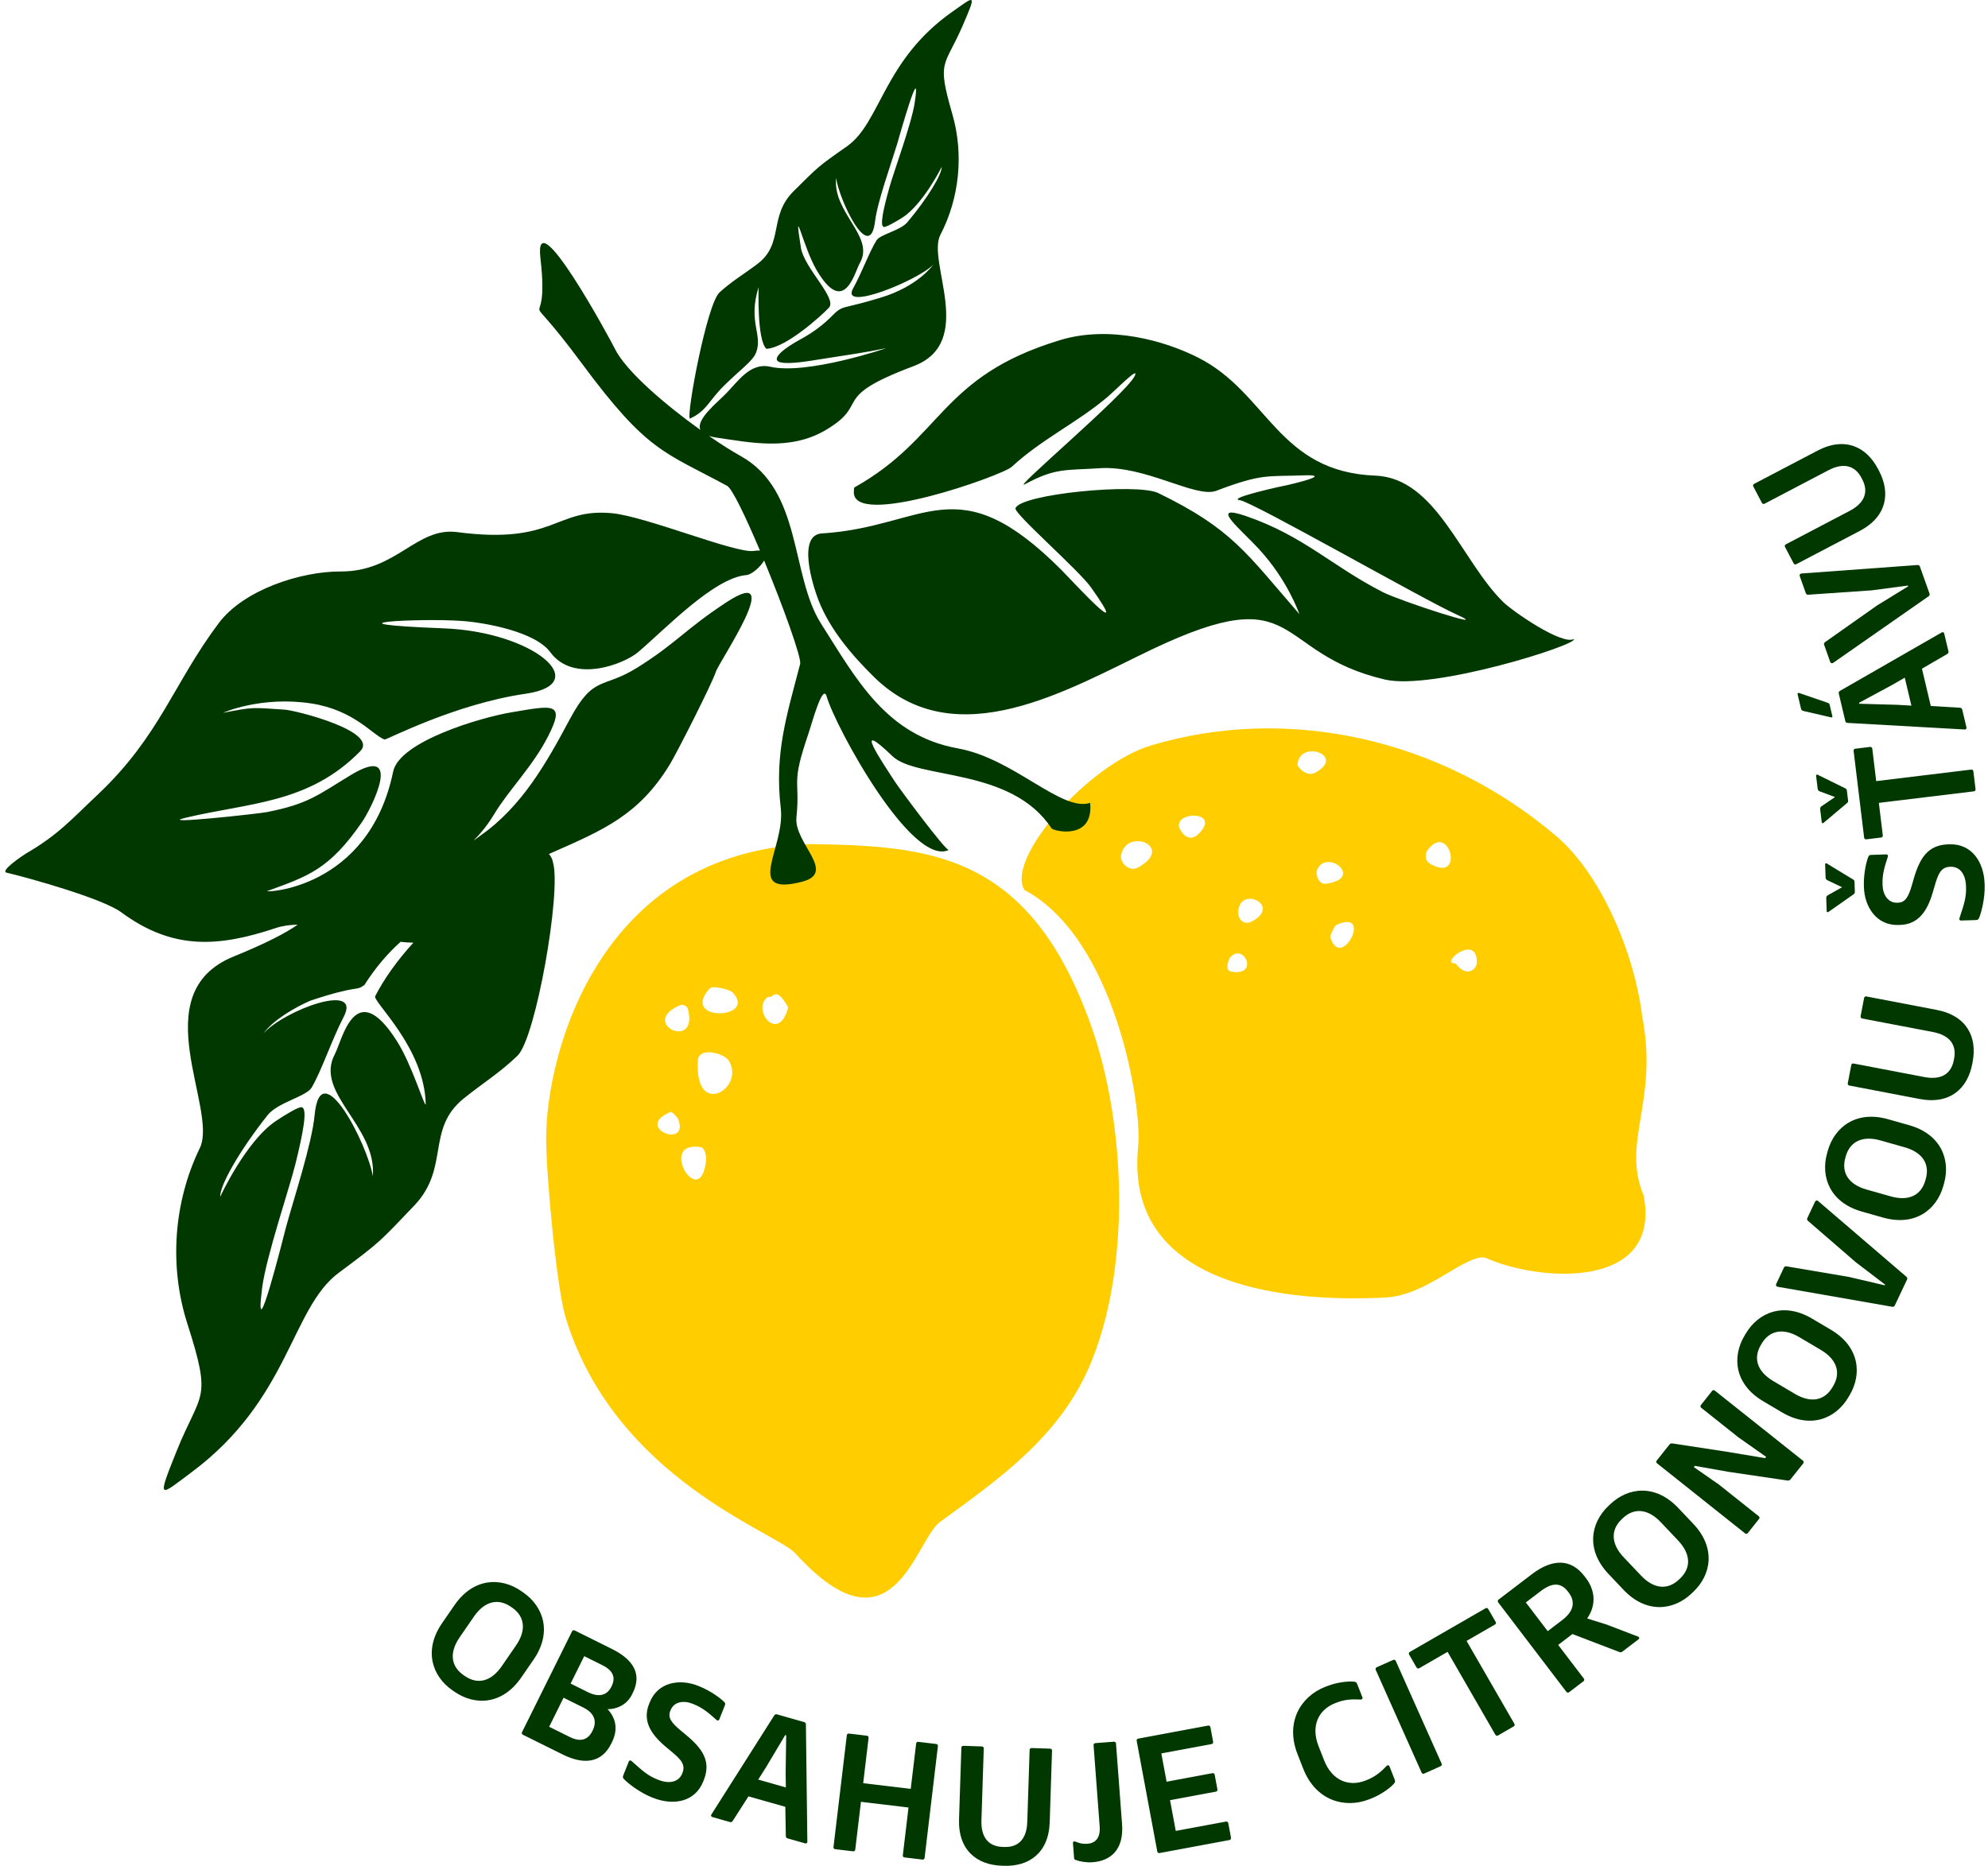 <?xml version="1.0" encoding="UTF-8"?> <svg xmlns="http://www.w3.org/2000/svg" width="310" height="291" viewBox="0 0 310 291" fill="none"><path d="M119.81 155.454C120.609 155.879 120.851 153.455 122.905 157.117C121.37 163.037 116.989 157.221 119.81 155.454ZM110.705 154.126C111.113 153.69 113.818 154.316 114.257 154.793C118.195 159.04 105.823 159.41 110.705 154.126ZM108.824 165.351C108.973 163.241 112.874 164.234 113.617 165.396C116.356 169.673 108.229 174.646 108.824 165.351ZM109.263 178.913C109.879 179.013 110.162 180.175 110.1 180.967C109.263 189.169 102.354 177.782 109.263 178.913ZM104.547 173.428C104.803 173.318 105.684 174.386 105.712 174.435C107.721 179.359 98.651 175.918 104.547 173.428ZM106.12 156.737C106.438 156.616 107.133 156.885 107.258 157.328C109.07 164.057 99.374 159.586 106.12 156.737ZM170.124 159.928C160.566 133.056 145.119 131.953 126.595 131.649C93.409 132.721 85.133 164.324 85.168 177.64C85.178 183.439 86.807 200.951 88.218 205.546C95.94 230.714 121.028 238.947 124.053 242.291C139.296 259.08 142.723 240.168 146.565 237.374C155.773 230.683 165.096 224.14 169.834 213.202C176.355 198.139 175.681 175.559 170.124 159.928Z" fill="#FFCD00"></path><path fill-rule="evenodd" clip-rule="evenodd" d="M227.003 150.286C226.965 150.238 226.685 150.238 226.584 150.224C224.942 149.899 230.367 145.677 230.291 150.124C230.267 151.137 228.763 152.596 227.003 150.286ZM222.926 134.663C222.227 134.252 222.141 133.214 222.614 132.588C226.048 127.944 228.524 138 222.926 134.663ZM207.455 146.202C207.354 145.915 208.122 144.38 208.347 144.276C214.277 141.531 209.101 151.621 207.455 146.202ZM205.508 135.386C207.23 132.488 212.683 137.084 206.697 137.834C205.65 137.958 204.944 136.312 205.508 135.386ZM202.33 119.261C202.61 115.243 209.913 117.791 205.169 120.475C203.696 121.312 202.306 119.538 202.33 119.261ZM195.113 143.764C193.948 144.366 192.616 143.256 193.235 141.396C194.19 138.484 199.702 141.406 195.113 143.764ZM191.973 151.535C190.794 151.324 191.762 149.387 191.78 149.377C193.923 146.828 196.5 152.323 191.973 151.535ZM187.236 129.704C185.126 132.187 183.847 129.016 183.861 129.03C183.242 126.533 190.009 126.457 187.236 129.704ZM177.501 135.285C176.07 136.084 174.659 134.5 174.797 133.491C175.51 128.94 183.342 131.99 177.501 135.285ZM256.088 158.623C254.833 148.267 249.442 136.178 242.744 130.458C224.637 115.022 200.611 109.918 179.479 116.263C169.721 119.188 156.726 133.947 159.755 138.806C173.971 146.389 178.127 172.649 177.484 178.815C175.357 199.545 197.848 203.266 215.965 202.374C222.618 202.049 228.462 195.579 231.626 196.146C239.631 199.86 259.176 201.413 256.299 186.433C252.789 178.161 258.64 171.747 256.088 158.623Z" fill="#FFCD00"></path><path fill-rule="evenodd" clip-rule="evenodd" d="M118.506 85.869C116.296 80.641 114.166 76.183 113.378 75.768C103.481 70.426 100.929 70.46 90.742 56.698C80.067 42.298 85.873 54.173 84.272 40.265C83.162 30.738 95.241 53.081 95.839 54.319C97.582 57.908 103.823 63.188 109.221 67.054C108.454 65.443 111.853 62.78 113.212 61.383C115.086 59.485 116.981 56.497 120.09 57.196C125.844 58.517 138.372 54.26 138.168 54.305C134.755 55.017 132.317 55.325 128.392 55.954C126.013 56.331 123.212 56.829 121.746 56.521C120.401 56.238 121.144 54.955 124.772 52.953C128.731 50.784 129.8 49.01 130.702 48.405C131.733 47.707 131.875 48.066 137.273 46.441C143.186 44.664 145.503 41.323 145.52 41.285C143.165 43.723 130.962 48.71 133.023 44.989C134.399 42.513 135.561 39.266 136.685 37.481C137.283 36.527 140.354 35.998 141.498 34.656C144.756 30.773 146.903 27.125 146.841 26.018C146.81 26.132 143.877 31.942 140.658 33.975C139.61 34.632 138.144 35.469 137.819 35.393C137.145 35.255 137.781 32.509 138.663 29.324C139.368 26.769 142.117 19.382 142.626 16.066C143.763 8.701 140.15 21.606 139.866 22.557C138.957 25.565 136.83 31.433 136.453 34.518C135.623 41.278 130.837 31.15 130.384 27.758C129.814 33.197 136.443 36.866 134.095 40.995C133.247 42.489 131.674 49.419 127.383 42.205C125.204 38.547 123.69 30.929 124.886 38.616C125.384 41.807 130.606 46.541 129.257 47.99C128.026 49.301 122.548 54.242 119.505 54.405C118.001 53.004 118.302 44.84 118.292 44.792C116.587 50.224 118.987 52.171 117.894 55.003C117.372 56.338 115.501 57.579 112.869 60.183C110.494 62.538 110.176 64.125 107.565 65.291C107.025 64.63 110.221 47.406 112.202 45.604C114.218 43.772 115.881 42.859 118.119 41.161C122.303 37.986 119.792 33.743 123.762 29.808C127.618 25.994 127.455 26.049 132.075 22.82C137.349 19.119 137.719 9.392 148.528 1.812C152.024 -0.643 152.394 -1.241 150.057 4.129C147.249 10.575 146.045 9.292 148.511 17.823C150.302 24.037 149.621 30.89 146.637 36.627C144.479 40.77 152.277 53.416 142.435 57.112C129.188 62.092 135.851 62.829 128.845 67.023C123.278 70.36 117.092 69.036 111.656 68.237C111.227 68.175 110.864 68.092 110.556 67.995C112.465 69.312 114.201 70.409 115.504 71.131C125.145 76.491 123.233 89.708 128.029 97.26C133.552 105.95 138.185 114.706 149.389 116.728C158.1 118.291 165.535 126.684 169.996 125.218C170.57 131.162 164.252 129.609 163.975 129.195C157.685 119.602 142.996 121.621 139.168 117.935C132.732 111.749 137.525 118.796 139.558 121.922C140.298 123.063 147.456 132.704 147.947 132.559C142.2 135.284 130.277 113.388 128.904 108.616C128.289 106.486 126.587 112.897 126.076 114.384C123.254 122.628 124.813 121.286 124.194 127.476C123.773 131.518 130.616 136.111 125.035 137.528C115.861 139.852 122.469 132.234 121.753 126.079C120.736 117.399 122.711 111.51 124.772 103.547C125.014 102.62 122.123 94.608 119.153 87.422C118.572 88.452 117.182 89.628 116.4 89.69C111.303 90.091 103.55 98.304 99.466 101.741C97.274 103.574 89.438 106.648 85.811 101.721C83.466 98.515 75.637 97.097 72.003 96.841C65.381 96.382 49.291 97.229 69.216 98C83.176 98.536 92.661 106.635 82.01 108.191C70.865 109.799 60.225 115.439 59.962 115.338C58.112 114.657 55.28 110.77 48.582 109.719C40.763 108.512 34.833 111.14 34.788 111.171C39.581 110.245 39.269 110.335 44.387 110.68C46.133 110.791 59.205 114.087 56.155 117.181C48.118 125.37 38.837 125.169 28.913 127.549C24.192 128.665 40.293 126.923 41.645 126.653C48.139 125.37 49.567 123.983 54.74 120.857C63.078 115.84 57.901 126.117 56.445 128.219C51.314 135.647 48.015 136.653 41.666 138.977C40.995 139.219 57.479 138.853 61.307 120.342C62.286 115.629 74.935 111.908 79.693 111.106C86.281 109.989 88.183 109.484 85.486 114.802C83.051 119.571 79.417 123.077 77.038 127.013C75.741 129.174 74.396 130.547 73.905 131.024C73.922 131.024 73.936 131.024 73.953 131.027C74.147 130.879 74.468 130.64 74.942 130.305C81.371 125.792 85.205 119.014 88.84 112.198C92.599 105.172 93.916 107.551 99.432 104.089C105.48 100.303 106.797 98.19 113.239 93.957C122.766 87.712 112.185 103.073 111.621 104.791C110.992 106.704 105.563 117.392 104.446 119.225C99.618 127.147 94.047 129.457 86.06 132.988C85.904 133.057 85.748 133.126 85.596 133.199C85.911 133.538 86.136 133.98 86.243 134.558C87.54 139.15 83.542 161.907 80.707 164.639C77.864 167.378 75.489 168.771 72.314 171.32C66.38 176.102 70.194 182.147 64.599 188.022C59.167 193.703 59.402 193.62 52.835 198.496C45.342 204.074 45.203 218.196 29.846 229.636C24.877 233.336 24.365 234.217 27.533 226.337C31.337 216.876 33.135 218.684 29.207 206.415C26.354 197.48 27.059 187.517 31.15 179.073C34.11 172.98 22.284 154.964 36.399 149.196C41.493 147.117 44.522 145.537 46.424 144.213C45.203 144.237 44.052 144.392 43.008 144.738C33.982 147.743 26.917 148.203 18.871 142.259C15.987 140.149 4.759 136.985 1.034 136.104C-0.055 135.858 3.51 133.448 4.015 133.144C9.164 130.149 11.166 127.759 15.281 123.893C24.946 114.757 27.056 106.569 34.12 97.173C38.018 91.98 46.919 89.109 53.105 89.13C61.822 89.179 64.935 82.162 71.273 82.989C86.564 84.998 86.523 79.223 95.406 80.039C100.749 80.54 114.709 86.35 117.538 85.925C117.928 85.866 118.247 85.852 118.506 85.869ZM62.469 146.886C60.591 148.573 58.651 150.741 56.822 153.625C55.363 154.683 56.144 153.49 48.388 156.07C46.123 157.052 42.638 159.04 41.099 161.153C44.415 157.519 56.438 153.093 53.603 158.574C51.708 162.222 50.155 166.977 48.599 169.619C47.776 171.019 43.343 171.915 41.742 173.906C37.174 179.671 34.21 185.052 34.349 186.653C34.39 186.48 38.401 177.942 42.983 174.861C44.477 173.861 46.569 172.589 47.043 172.686C48.029 172.862 47.216 176.87 46.071 181.524C45.155 185.256 41.476 196.079 40.87 200.906C39.525 211.633 44.235 192.773 44.602 191.383C45.798 186.985 48.644 178.385 49.062 173.9C49.986 164.068 57.341 178.554 58.14 183.451C58.745 175.539 48.979 170.493 52.213 164.411C53.382 162.208 55.373 152.097 61.895 162.377C64.24 166.071 66.183 172.648 66.387 172.247C66.225 163.36 58.046 156.195 58.51 155.361C59.865 152.719 61.912 149.808 64.464 147.024C63.835 147.02 63.168 146.969 62.469 146.886ZM202.636 95.797C202.553 95.642 200.834 90.513 196.256 85.568C193.451 82.522 188.361 78.466 194.267 80.478C203.338 83.597 207.674 88.293 215.655 92.363C218.418 93.757 232.962 98.477 227.26 95.901C222.025 93.553 195.329 78.262 193.347 78.013C191.107 77.729 200.378 75.703 200.772 75.651C200.789 75.647 208.397 73.932 203.172 74.14C197.649 74.358 196.878 73.797 189.668 76.543C186.469 77.757 178.599 72.542 171.469 73.026C166.23 73.376 164.594 72.94 159.895 75.485C157.184 76.972 175.445 61.57 176.918 58.682C177.838 56.881 173.958 60.847 172.679 61.929C167.9 65.969 162.443 68.482 157.754 72.815C156.309 74.16 132.739 82.55 133.147 76.633C133.151 76.54 133.171 76.062 133.22 76.028C147.055 68.289 146.523 58.745 165.241 53.063C173.035 50.67 181.708 53.167 186.86 55.788C197.736 61.293 199.24 73.593 214.493 74.185C223.968 74.572 227.806 87.384 234.404 93.899C235.829 95.289 243.513 100.652 245.435 99.667C246.168 100.528 223.408 107.741 215.925 105.978C198.247 101.821 203.116 90.133 179.737 101.233C166.859 107.357 149.071 118.184 136.259 105.556C132.76 102.108 129.43 98.159 127.659 93.684C126.691 91.222 124.302 83.445 128.147 83.196C144.486 82.197 149.12 72.445 165.562 88.94C167.032 90.42 176.905 101.192 170.141 91.63C168.229 88.912 158.048 80.067 158.349 79.264C159.131 77.051 177.275 75.291 180.605 76.896C192.137 82.501 194.319 86.225 202.636 95.797C202.639 95.801 202.639 95.801 202.639 95.801C202.639 95.797 202.639 95.797 202.636 95.797Z" fill="#003800"></path><path d="M81.252 248.133C78.074 245.941 73.807 246.093 70.878 250.336L68.935 253.154C66.01 257.401 67.386 261.443 70.564 263.635L70.892 263.86C74.07 266.049 78.334 265.9 81.263 261.654L83.206 258.836C86.132 254.589 84.759 250.55 81.577 248.358L81.252 248.133ZM79.848 250.723C81.785 252.058 82.148 254.195 80.46 256.64L78.234 259.873C76.539 262.328 74.423 262.736 72.49 261.401L72.293 261.267C70.36 259.932 69.986 257.812 71.681 255.353L73.907 252.12C75.595 249.675 77.718 249.257 79.655 250.592L79.848 250.723ZM94.749 266.571C96.474 266.54 97.844 265.703 98.546 264.289L98.667 264.05C100.181 260.993 98.646 258.777 95.399 257.165L89.614 254.292C89.451 254.212 89.289 254.268 89.206 254.43L81.404 270.147C81.322 270.313 81.38 270.475 81.539 270.555L87.753 273.639C91.049 275.275 93.805 274.978 95.306 271.959L95.434 271.699C96.312 269.929 96.18 268.117 94.749 266.571ZM95.326 263.085C94.732 264.282 93.535 264.839 91.699 263.926L88.978 262.577L91.101 258.303L93.902 259.693C95.696 260.585 96.018 261.692 95.364 263.009L95.326 263.085ZM92.37 269.984C91.713 271.305 90.585 271.772 88.853 270.911L85.634 269.313L87.881 264.783L90.966 266.315C92.84 267.245 93.055 268.601 92.422 269.88L92.37 269.984ZM103.823 272.439C101.399 270.42 100.195 268.328 101.205 265.783L101.312 265.516C102.585 262.311 106.015 261.799 108.858 262.926L109.037 262.999C110.818 263.704 112.461 264.942 112.924 265.447C113.121 265.617 113.114 265.769 113.021 266.001L112.153 268.189C112.087 268.359 111.883 268.376 111.742 268.259C110.486 267.135 109.56 266.343 108.128 265.776L108 265.724C106.599 265.164 105.095 265.392 104.563 266.737L104.525 266.824C104.096 267.906 104.718 268.705 106.14 269.891L107.018 270.62C109.56 272.74 110.905 274.711 109.75 277.619L109.667 277.83C108.384 281.057 105.005 281.658 101.827 280.393L101.63 280.317C99.76 279.573 97.868 278.1 97.287 277.46C97.138 277.308 97.083 277.166 97.187 276.9L98.058 274.711C98.117 274.563 98.304 274.497 98.466 274.646C100.247 276.233 101.032 276.945 102.519 277.536L102.65 277.588C104.407 278.287 105.859 277.913 106.385 276.596L106.416 276.516C106.952 275.164 106.112 274.352 104.656 273.138L103.823 272.439ZM121.137 267.373C120.936 267.322 120.805 267.418 120.701 267.595L110.908 283.028C110.818 283.194 110.925 283.349 111.102 283.398L113.847 284.179C114.038 284.231 114.176 284.138 114.28 283.958L116.714 280.165L122.461 281.797L122.537 286.302C122.534 286.51 122.6 286.662 122.79 286.714L125.539 287.495C125.712 287.544 125.888 287.468 125.895 287.281L125.67 269.006C125.674 268.798 125.608 268.642 125.414 268.587L121.137 267.373ZM122.444 270.603L122.596 270.648L122.51 276.568L122.544 278.774L118.232 277.55L119.415 275.69L122.444 270.603ZM143.195 271.665C143.019 271.644 142.881 271.748 142.86 271.931L142.016 278.996L134.602 278.11L135.443 271.046C135.463 270.866 135.356 270.731 135.18 270.707L132.386 270.375C132.209 270.354 132.071 270.461 132.05 270.641L129.972 288.066C129.951 288.249 130.059 288.381 130.235 288.401L133.029 288.737C133.209 288.758 133.344 288.65 133.364 288.471L134.253 281.019L141.67 281.904L140.782 289.356C140.761 289.536 140.868 289.671 141.048 289.691L143.839 290.023C144.018 290.047 144.153 289.94 144.178 289.76L146.252 272.336C146.273 272.156 146.166 272.017 145.99 271.997L143.195 271.665ZM160.866 272.63C160.686 272.626 160.558 272.744 160.555 272.923L160.188 284.152C160.105 286.814 158.812 288.135 156.602 288.063L156.367 288.056C154.157 287.983 152.954 286.583 153.04 283.92L153.403 272.692C153.41 272.512 153.293 272.384 153.113 272.381L150.222 272.284C150.042 272.28 149.914 272.398 149.911 272.578L149.548 283.726C149.389 288.605 152.394 290.857 156.191 290.981L156.588 290.995C160.385 291.116 163.529 289.065 163.688 284.183L164.047 273.038C164.054 272.858 163.937 272.73 163.757 272.726L160.866 272.63ZM170.811 271.862C170.628 271.876 170.514 272.007 170.527 272.187L171.478 284.854C171.613 286.621 170.859 287.461 169.556 287.561L169.442 287.568C168.854 287.613 168.238 287.461 167.644 287.205C167.453 287.132 167.298 287.25 167.312 287.444L167.488 289.792C167.498 289.93 167.578 290.037 167.709 290.079C168.422 290.345 169.462 290.507 170.285 290.445L170.417 290.435C173.1 290.231 175.275 288.574 174.968 284.508L174.024 271.924C174.01 271.744 173.878 271.63 173.692 271.644L170.811 271.862ZM181.915 277.882L181.092 273.47L188.924 272.014C189.104 271.979 189.201 271.838 189.17 271.658L188.744 269.372C188.71 269.196 188.568 269.099 188.385 269.13L177.492 271.16C177.316 271.194 177.215 271.336 177.25 271.513L180.462 288.765C180.497 288.944 180.642 289.041 180.818 289.007L191.711 286.98C191.891 286.946 191.988 286.804 191.957 286.624L191.531 284.338C191.497 284.162 191.355 284.065 191.175 284.1L183.343 285.556L182.451 280.763L189.595 279.431C189.775 279.4 189.872 279.259 189.837 279.079L189.412 276.793C189.377 276.617 189.239 276.516 189.055 276.551L181.915 277.882ZM206.622 263.099C202.846 264.579 200.373 268.584 202.327 273.574L203.226 275.866C205.184 280.856 209.72 282.111 213.497 280.628L213.822 280.503C215.378 279.891 216.854 278.806 217.397 278.149C217.546 277.962 217.58 277.806 217.497 277.595L216.661 275.462C216.595 275.296 216.384 275.258 216.253 275.392C215.402 276.281 214.541 277.073 213.064 277.651L212.933 277.702C210.339 278.719 207.718 277.713 206.48 274.556L205.605 272.325C204.367 269.168 205.605 266.647 208.199 265.631L208.33 265.579C209.758 265.018 210.827 265.005 212.203 265.067C212.39 265.077 212.521 264.904 212.456 264.742L211.626 262.626C211.526 262.363 211.366 262.301 211.176 262.283C210.301 262.183 208.555 262.342 206.944 262.975L206.622 263.099ZM214.679 260.032C214.517 260.108 214.451 260.267 214.524 260.433L221.678 276.458C221.751 276.627 221.917 276.686 222.079 276.613L224.645 275.465C224.811 275.392 224.873 275.233 224.801 275.064L217.646 259.04C217.574 258.877 217.411 258.815 217.249 258.887L214.679 260.032ZM219.845 257.639C219.69 257.729 219.641 257.898 219.735 258.054L220.893 260.07C220.987 260.226 221.153 260.271 221.308 260.181L225.731 257.629L233.183 270.555C233.276 270.714 233.439 270.759 233.598 270.669L236.032 269.261C236.191 269.175 236.236 269.009 236.146 268.85L228.691 255.924L233.114 253.372C233.269 253.282 233.318 253.116 233.228 252.96L232.066 250.944C231.973 250.789 231.807 250.744 231.651 250.834L219.845 257.639ZM233.677 249.482C233.532 249.592 233.511 249.762 233.619 249.907L244.255 263.864C244.366 264.009 244.539 264.029 244.681 263.922L246.918 262.218C247.06 262.107 247.084 261.937 246.973 261.792L242.976 256.546L245.2 254.852L252.503 257.646C252.669 257.726 252.842 257.705 252.98 257.598L255.501 255.675C255.667 255.55 255.657 255.329 255.452 255.257L250.535 253.372L247.496 252.418C248.924 250.353 248.785 248.071 247.271 246.079L247.094 245.851C244.923 243.001 242.004 243.136 238.878 245.515L233.677 249.482ZM237.931 249.924L240.237 248.168C242.212 246.663 243.502 246.919 244.522 248.258L244.615 248.382C245.58 249.651 245.587 251.166 243.612 252.67L241.344 254.402L237.931 249.924ZM250.815 234.868C248.011 237.524 247.274 241.729 250.819 245.474L253.174 247.96C256.722 251.702 260.958 251.193 263.762 248.538L264.049 248.264C266.854 245.609 267.59 241.407 264.046 237.662L261.687 235.176C258.143 231.434 253.903 231.939 251.102 234.595L250.815 234.868ZM253.06 236.78C254.764 235.162 256.929 235.249 258.973 237.406L261.67 240.256C263.724 242.424 263.683 244.578 261.978 246.193L261.805 246.356C260.1 247.974 257.946 247.898 255.892 245.73L253.191 242.88C251.151 240.723 251.182 238.558 252.887 236.943L253.06 236.78ZM265.232 219.134C265.121 219.276 265.138 219.446 265.28 219.56L271.065 224.162L275.405 227.216L275.246 227.416L269.274 226.42L260.774 225.12C260.605 225.099 260.442 225.155 260.328 225.296L258.34 227.797C258.226 227.938 258.247 228.111 258.388 228.222L272.12 239.149C272.262 239.263 272.435 239.243 272.545 239.101L274.295 236.898C274.409 236.76 274.392 236.587 274.247 236.473L268.005 231.51L264.125 228.813L264.281 228.62L269.54 229.553L278.752 230.912C278.922 230.933 279.088 230.878 279.199 230.736L281.19 228.236C281.301 228.094 281.284 227.925 281.139 227.81L267.403 216.883C267.265 216.772 267.092 216.793 266.981 216.932L265.232 219.134ZM272.02 208.338C270.052 211.662 270.498 215.908 274.935 218.536L277.878 220.279C282.318 222.907 286.253 221.258 288.22 217.934L288.421 217.595C290.392 214.272 289.946 210.026 285.509 207.398L282.563 205.655C278.13 203.027 274.191 204.676 272.224 207.996L272.02 208.338ZM274.703 209.559C275.903 207.536 278.006 207.028 280.564 208.542L283.939 210.541C286.509 212.066 287.059 214.148 285.859 216.171L285.738 216.371C284.541 218.394 282.453 218.913 279.883 217.391L276.505 215.389C273.949 213.875 273.386 211.786 274.582 209.763L274.703 209.559ZM281.827 189.976C281.754 190.125 281.789 190.277 281.913 190.398L289.413 196.886L293.961 200.354L293.909 200.465L288.342 199.161L278.562 197.501C278.389 197.477 278.251 197.549 278.178 197.698L276.975 200.25C276.875 200.461 276.979 200.655 277.193 200.686L295.081 203.812C295.247 203.84 295.385 203.767 295.462 203.615L297.377 199.559C297.45 199.406 297.412 199.258 297.287 199.14L283.507 187.314C283.341 187.172 283.13 187.217 283.03 187.424L281.827 189.976ZM284.911 179.855C283.86 183.572 285.378 187.563 290.34 188.963L293.636 189.897C298.598 191.301 301.98 188.697 303.031 184.98L303.138 184.599C304.19 180.885 302.671 176.895 297.709 175.491L294.414 174.557C289.452 173.157 286.07 175.757 285.018 179.475L284.911 179.855ZM287.816 180.349C288.459 178.088 290.361 177.054 293.221 177.863L296.997 178.932C299.87 179.744 300.936 181.618 300.296 183.88L300.23 184.105C299.59 186.37 297.702 187.404 294.829 186.591L291.053 185.523C288.196 184.713 287.114 182.839 287.754 180.578L287.816 180.349ZM290.136 158.491C290.105 158.668 290.198 158.813 290.378 158.848L301.413 160.957C304.027 161.455 305.13 162.938 304.715 165.107L304.67 165.342C304.255 167.51 302.685 168.482 300.068 167.98L289.033 165.871C288.857 165.836 288.715 165.933 288.68 166.113L288.137 168.952C288.103 169.128 288.2 169.27 288.38 169.305L299.331 171.4C304.131 172.316 306.821 169.702 307.537 165.968L307.609 165.58C308.322 161.849 306.786 158.422 301.987 157.506L291.035 155.41C290.855 155.376 290.714 155.476 290.679 155.652L290.136 158.491ZM284.673 136.844C284.679 137.059 284.78 137.197 284.953 137.28L287.252 138.376L285.032 139.625C284.863 139.718 284.769 139.86 284.776 140.074L284.845 142.107C284.849 142.242 284.973 142.325 285.101 142.242L289.016 139.493C289.165 139.389 289.241 139.299 289.234 139.082L289.185 137.546C289.178 137.325 289.095 137.239 288.936 137.149L284.849 134.662C284.718 134.59 284.6 134.68 284.603 134.811L284.673 136.844ZM301.385 139.192C300.5 142.221 299.061 144.161 296.323 144.251L296.039 144.262C292.595 144.372 290.752 141.43 290.651 138.376L290.645 138.183C290.582 136.267 291.056 134.268 291.333 133.642C291.412 133.397 291.557 133.338 291.803 133.331L294.158 133.255C294.341 133.248 294.441 133.424 294.386 133.601C293.86 135.202 293.504 136.371 293.556 137.906L293.56 138.048C293.608 139.552 294.414 140.842 295.859 140.793L295.953 140.79C297.121 140.752 297.602 139.86 298.121 138.086L298.439 136.99C299.369 133.812 300.638 131.792 303.764 131.688L303.989 131.682C307.457 131.567 309.359 134.424 309.473 137.844L309.48 138.055C309.546 140.067 308.955 142.387 308.598 143.179C308.515 143.373 308.412 143.484 308.128 143.494L305.773 143.57C305.607 143.574 305.479 143.428 305.545 143.221C306.292 140.956 306.627 139.95 306.576 138.352L306.569 138.207C306.51 136.319 305.59 135.136 304.169 135.184L304.082 135.188C302.637 135.233 302.222 136.329 301.689 138.148L301.385 139.192ZM283.438 123.009C283.466 123.227 283.576 123.355 283.756 123.42L286.142 124.313L284.04 125.748C283.881 125.855 283.801 126.007 283.829 126.225L284.074 128.241C284.088 128.372 284.22 128.445 284.337 128.351L287.996 125.27C288.141 125.156 288.207 125.056 288.179 124.838L287.996 123.313C287.968 123.095 287.882 123.016 287.716 122.94L283.424 120.823C283.289 120.761 283.179 120.861 283.193 120.993L283.438 123.009ZM290.686 130.637C290.707 130.817 290.842 130.924 291.021 130.903L293.331 130.623C293.511 130.603 293.618 130.464 293.594 130.284L292.979 125.219L307.793 123.42C307.973 123.4 308.08 123.261 308.056 123.085L307.72 120.294C307.696 120.114 307.561 120.007 307.381 120.028L292.567 121.826L291.955 116.757C291.931 116.58 291.8 116.47 291.616 116.494L289.31 116.771C289.13 116.795 289.023 116.933 289.043 117.109L290.686 130.637ZM285.544 111.884C285.675 111.926 285.762 111.833 285.734 111.712L285.316 109.948C285.264 109.734 285.171 109.664 284.994 109.609L280.516 108.07C280.374 108.032 280.274 108.139 280.309 108.267L280.838 110.512C280.89 110.726 281.014 110.84 281.201 110.882L285.544 111.884ZM287.754 112.476C287.806 112.676 287.954 112.745 288.155 112.749L306.406 113.776C306.593 113.779 306.679 113.603 306.634 113.43L305.977 110.65C305.932 110.46 305.78 110.384 305.576 110.38L301.077 110.107L299.701 104.291L303.598 102.026C303.778 101.929 303.882 101.797 303.837 101.604L303.176 98.827C303.135 98.651 302.983 98.533 302.817 98.62L286.965 107.721C286.782 107.818 286.682 107.953 286.727 108.15L287.754 112.476ZM289.936 109.761L289.898 109.606L295.109 106.794L297.021 105.691L298.055 110.052L295.849 109.924L289.936 109.761ZM281.592 92.52C281.65 92.675 281.778 92.762 281.951 92.755L291.844 92.074L297.516 91.327L297.557 91.444L292.685 94.439L284.579 100.158C284.441 100.262 284.392 100.411 284.448 100.566L285.392 103.226C285.471 103.443 285.679 103.509 285.855 103.381L300.749 92.99C300.884 92.893 300.932 92.744 300.88 92.582L299.379 88.353C299.324 88.197 299.193 88.118 299.02 88.121L280.91 89.445C280.692 89.459 280.571 89.643 280.647 89.861L281.592 92.52ZM274.748 78.435C274.831 78.594 274.994 78.646 275.156 78.563L285.105 73.345C287.463 72.111 289.251 72.584 290.275 74.538L290.385 74.752C291.412 76.706 290.783 78.446 288.425 79.68L278.476 84.898C278.317 84.981 278.265 85.147 278.348 85.306L279.693 87.869C279.776 88.024 279.942 88.08 280.101 87.993L289.977 82.817C294.303 80.548 294.78 76.827 293.017 73.459L292.833 73.11C291.07 69.745 287.736 68.02 283.41 70.288L273.531 75.465C273.372 75.551 273.32 75.714 273.403 75.876L274.748 78.435Z" fill="#003800"></path></svg> 